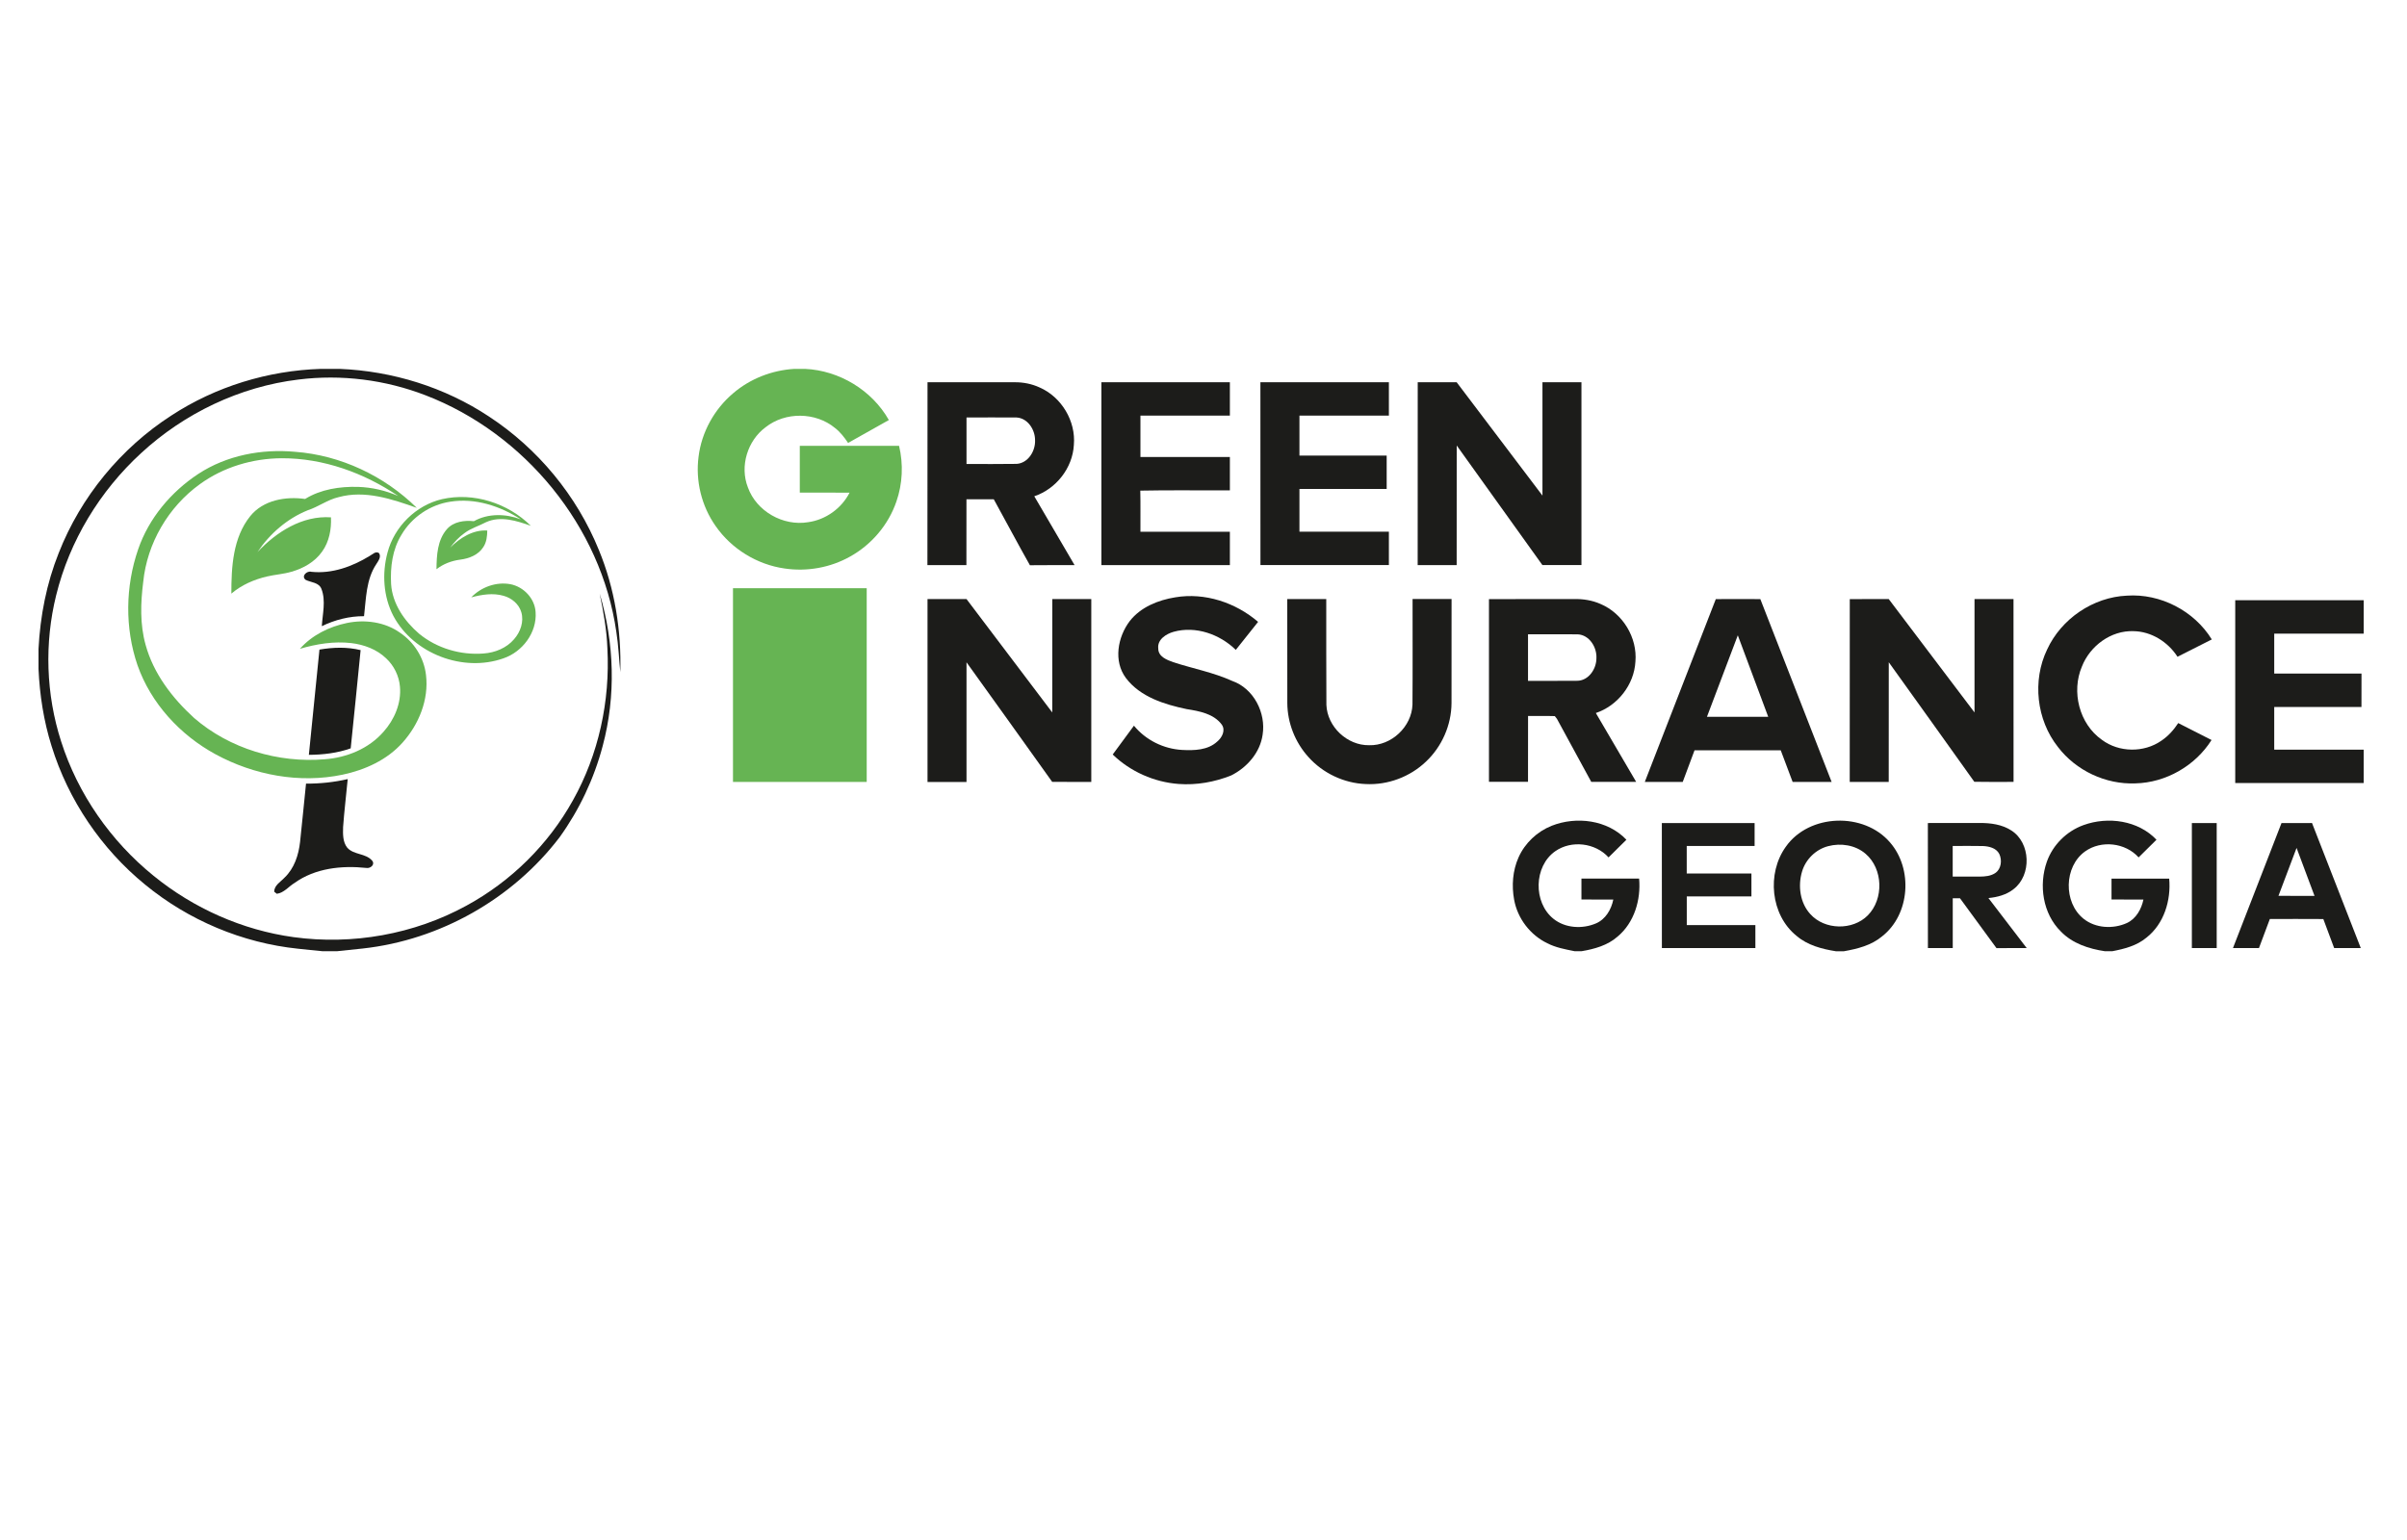 <?xml version="1.0" encoding="utf-8"?>
<!-- Generator: Adobe Illustrator 27.2.0, SVG Export Plug-In . SVG Version: 6.00 Build 0)  -->
<svg version="1.1" id="Layer_1" xmlns="http://www.w3.org/2000/svg" xmlns:xlink="http://www.w3.org/1999/xlink" x="0px" y="0px"
	 viewBox="0 0 500 320" style="enable-background:new 0 0 500 320;" xml:space="preserve">
<style type="text/css">
	.st0{fill:#1C1C1A;}
	.st1{fill:#66B453;}
</style>
<g id="_x23_1c1c1aff">
	<path class="st0" d="M66.64,76.65h3.93c10.97,0.45,21.83,3.82,30.99,9.89c10.18,6.67,18.26,16.46,22.84,27.74
		c3.31,8.02,4.69,16.75,4.46,25.4c-0.28-2.79-0.39-5.6-0.83-8.37c-3.13-21.9-19.04-41.24-39.6-49.16
		c-8.37-3.24-17.54-4.4-26.45-3.28c-12.15,1.47-23.7,7.01-32.67,15.29c-8.56,7.86-14.86,18.21-17.64,29.52
		c-2.47,9.96-2.12,20.59,1.02,30.36c3.48,10.94,10.31,20.73,19.22,27.95c8.31,6.76,18.45,11.28,29.07,12.74
		c12.24,1.68,25.02-0.59,35.87-6.52c9.25-5.02,17.04-12.69,22.15-21.89c5.36-9.55,7.75-20.66,7.17-31.58
		c-0.13-3.85-0.83-7.64-1.6-11.4c3.05,10.25,3.4,21.33,0.62,31.68c-1.79,6.78-4.84,13.24-8.93,18.93
		c-9.75,12.82-24.87,21.38-40.88,23.14c-1.8,0.18-3.61,0.39-5.41,0.57h-2.93c-1.7-0.14-3.4-0.36-5.1-0.52
		c-11.61-1.2-22.81-5.92-31.82-13.34c-9.09-7.43-15.94-17.56-19.41-28.78c-1.63-5.18-2.47-10.6-2.71-16.02v-4.19
		c0.35-6.81,1.67-13.59,4.21-19.94c4.57-11.63,12.87-21.74,23.37-28.52C44.78,80.33,55.66,77,66.64,76.65z"/>
	<path class="st0" d="M192.67,79.43c6.05-0.01,12.11,0,18.16,0c1.75-0.01,3.51,0.34,5.1,1.07c4.57,1.98,7.58,7,7.14,11.97
		c-0.27,4.79-3.69,9.13-8.22,10.65c2.78,4.78,5.59,9.54,8.37,14.31c-3.09,0.01-6.19-0.02-9.28,0.02c-2.56-4.53-4.99-9.15-7.51-13.71
		c-1.89,0-3.78,0-5.67,0c-0.01,4.56,0,9.12-0.01,13.68c-2.7,0-5.4,0-8.1,0C192.67,104.76,192.67,92.09,192.67,79.43 M200.77,86.75
		c0,3.22,0,6.44,0,9.66c3.48,0,6.95,0.04,10.43-0.02c2.4-0.17,3.92-2.71,3.81-4.95c0-2.17-1.52-4.55-3.84-4.69
		C207.7,86.72,204.24,86.75,200.77,86.75z"/>
	<path class="st0" d="M228.79,79.43c8.9-0.01,17.8,0,26.69,0c0,2.31,0,4.62,0,6.93c-6.19,0-12.39,0-18.58,0c0,2.87-0.01,5.73,0,8.6
		c6.19,0.01,12.39,0,18.58,0c0,2.31,0,4.62,0,6.93c-6.21,0.04-12.41-0.07-18.61,0.06c0.07,2.84,0.01,5.69,0.03,8.54
		c6.19,0.01,12.39,0,18.58,0c0,2.31,0,4.63,0,6.94c-8.9,0-17.79,0-26.69,0C228.78,104.76,228.79,92.09,228.79,79.43z"/>
	<path class="st0" d="M261.82,79.43c8.9-0.01,17.79,0,26.69,0c0,2.31,0,4.62,0,6.93c-6.19,0-12.39,0-18.58,0c0,2.77,0,5.54,0,8.31
		c6.04,0.01,12.08,0,18.12,0c0,2.31,0,4.62,0,6.93c-6.04,0-12.08,0-18.12,0c-0.01,2.96-0.01,5.92,0,8.88c6.19,0,12.39,0,18.58,0
		c0.01,2.31,0.01,4.63,0,6.94c-8.89,0-17.79,0-26.68,0C261.82,104.76,261.82,92.09,261.82,79.43z"/>
	<path class="st0" d="M294.5,79.43c2.7-0.01,5.39,0,8.09,0c5.95,7.84,11.87,15.71,17.82,23.55c0-7.85,0-15.7,0-23.55
		c2.7-0.01,5.4,0,8.1,0c0.01,12.66,0,25.33,0,37.99c-2.71,0.01-5.41,0.01-8.11,0c-5.93-8.29-11.86-16.57-17.8-24.85
		c-0.01,8.28,0,16.57-0.01,24.86c-2.7,0-5.4,0-8.1,0C294.5,104.76,294.5,92.09,294.5,79.43z"/>
	<path class="st0" d="M76.77,115.53c0.61-0.31,1.24-1.08,1.96-0.6c0.52,0.79-0.15,1.62-0.56,2.29c-2.13,3.18-2.12,7.15-2.55,10.82
		c-3.04-0.02-6.04,0.75-8.77,2.07c0.15-2.55,0.87-5.25-0.07-7.72c-0.53-1.39-2.16-1.34-3.29-1.9c-0.99-0.79,0.28-1.95,1.22-1.67
		C68.97,119.26,73.19,117.73,76.77,115.53z"/>
	<path class="st0" d="M425.24,134.97c2.94-6.39,9.55-10.89,16.58-11.2c6.96-0.48,13.98,3.16,17.63,9.1c-2.37,1.2-4.74,2.41-7.12,3.6
		c-1.98-3.08-5.44-5.27-9.14-5.32c-4.68-0.18-9.03,3.06-10.71,7.33c-2.24,5.24-0.57,11.93,4.13,15.24
		c3.55,2.66,8.74,2.73,12.37,0.19c1.42-0.95,2.57-2.24,3.5-3.66c2.31,1.17,4.61,2.34,6.92,3.52c-3.38,5.36-9.49,8.87-15.83,9.01
		c-6.16,0.25-12.32-2.65-16.06-7.54C423.03,149.6,422.13,141.44,425.24,134.97z"/>
	<path class="st0" d="M234.69,129.04c2.27-2.9,5.9-4.35,9.44-4.92c6.13-1.04,12.54,1.08,17.21,5.1c-1.54,1.94-3.09,3.88-4.63,5.82
		c-3.32-3.25-8.33-5.03-12.91-3.76c-1.56,0.44-3.41,1.6-3.2,3.46c-0.01,1.71,1.78,2.38,3.12,2.86c4.08,1.33,8.34,2.12,12.26,3.9
		c4.44,1.56,7.03,6.62,6.3,11.17c-0.52,3.72-3.25,6.82-6.53,8.46c-3.45,1.38-7.22,2.05-10.93,1.77c-5.08-0.38-10.02-2.57-13.68-6.12
		c1.47-1.99,2.93-3.99,4.41-5.99c2.44,2.99,6.16,4.83,10.01,5.04c2.5,0.13,5.34,0.07,7.29-1.74c0.99-0.82,1.79-2.33,0.94-3.53
		c-1.68-2.26-4.66-2.8-7.27-3.21c-4.63-0.97-9.65-2.52-12.63-6.45C231.25,137.38,232.17,132.35,234.69,129.04z"/>
	<path class="st0" d="M192.67,124.48c2.7,0,5.4,0,8.1,0c5.94,7.85,11.87,15.71,17.81,23.56c0.01-7.85,0-15.7,0.01-23.56
		c2.7,0,5.4,0,8.1,0c0,12.66,0.01,25.33,0,38c-2.71-0.01-5.41,0.01-8.12-0.01c-5.92-8.29-11.85-16.58-17.8-24.85
		c-0.01,8.29,0,16.58,0,24.87c-2.7,0-5.4,0-8.1,0C192.67,149.82,192.67,137.15,192.67,124.48z"/>
	<path class="st0" d="M267.4,124.48c2.7,0,5.4,0,8.1,0c0.02,7.33-0.03,14.66,0.03,21.98c0.17,4.55,4.32,8.46,8.87,8.39
		c4.61,0.14,8.85-3.82,9.01-8.44c0.06-7.31,0.01-14.63,0.02-21.94c2.7,0,5.4,0,8.1,0c0,7.21,0.01,14.41-0.01,21.62
		c-0.02,4.55-1.99,9.05-5.31,12.17c-3.31,3.17-7.94,4.9-12.51,4.66c-4.51-0.17-8.9-2.25-11.9-5.61c-2.77-3.05-4.37-7.12-4.39-11.23
		C267.39,138.89,267.4,131.69,267.4,124.48z"/>
	<path class="st0" d="M309.3,124.49c5.91-0.01,11.81,0,17.72-0.01c1.86-0.04,3.74,0.26,5.45,1.02c4.62,1.95,7.69,6.99,7.25,12
		c-0.27,4.79-3.69,9.14-8.22,10.66c2.79,4.77,5.58,9.54,8.38,14.31c-3.11,0-6.22,0-9.33,0c-2.38-4.36-4.76-8.72-7.13-13.1
		c-0.11-0.14-0.34-0.43-0.45-0.57c-1.85-0.06-3.7,0-5.55-0.02c-0.01,4.56,0,9.12-0.01,13.68c-2.7,0-5.4,0-8.11,0
		C309.29,149.81,309.3,137.15,309.3,124.49 M317.41,131.8c-0.01,3.22-0.01,6.45,0,9.68c3.44-0.02,6.88,0.02,10.32-0.02
		c2.33-0.1,3.89-2.5,3.89-4.68c0.12-2.27-1.45-4.85-3.89-4.97C324.3,131.78,320.85,131.81,317.41,131.8z"/>
	<path class="st0" d="M356.42,124.49c3.08-0.01,6.17-0.02,9.25,0c4.92,12.67,9.87,25.33,14.81,37.99c-2.7,0.01-5.4,0-8.1,0
		c-0.83-2.19-1.65-4.38-2.47-6.57c-5.97-0.01-11.94,0-17.91,0c-0.83,2.19-1.64,4.38-2.45,6.57c-2.63,0.01-5.26,0.01-7.88,0
		C346.57,149.81,351.51,137.16,356.42,124.49 M360.99,132.01c-2.13,5.64-4.28,11.29-6.41,16.94c4.24,0,8.49,0,12.73,0
		C365.21,143.29,363.1,137.65,360.99,132.01z"/>
	<path class="st0" d="M384.25,124.49c2.7-0.01,5.39,0,8.09-0.01c5.95,7.85,11.88,15.71,17.82,23.56c0-7.85,0-15.7,0-23.56
		c2.7,0,5.4,0,8.1,0c0.01,12.66,0,25.33,0.01,37.99c-2.72,0-5.44,0.04-8.15-0.02c-5.89-8.3-11.85-16.56-17.77-24.84
		c-0.01,8.29,0,16.58-0.01,24.87c-2.7,0-5.4,0-8.1,0C384.25,149.81,384.25,137.15,384.25,124.49z"/>
	<path class="st0" d="M464.32,124.72c8.9,0,17.79,0,26.68,0v6.94c-6.19,0-12.39,0-18.58,0c-0.01,2.77-0.01,5.53,0,8.3
		c6.04,0.01,12.08,0,18.13,0c0,2.31,0.01,4.63-0.01,6.94c-6.04,0-12.08,0-18.12,0c-0.01,2.96-0.01,5.92,0,8.88
		c6.19,0.01,12.39,0,18.58,0v6.93c-8.89,0-17.79,0-26.68,0C464.31,150.05,464.31,137.39,464.32,124.72z"/>
	<path class="st0" d="M66.36,134.98c2.83-0.48,5.75-0.58,8.55,0.11c-0.68,6.8-1.35,13.61-2.06,20.41c-2.78,0.99-5.75,1.33-8.69,1.35
		C64.89,149.56,65.63,142.27,66.36,134.98z"/>
	<path class="st0" d="M63.57,162.83c2.91,0.02,5.82-0.29,8.66-0.94c-0.31,3.32-0.72,6.64-0.96,9.97c-0.04,1.45-0.09,3.09,0.87,4.29
		c1.35,1.52,3.83,1.12,5.17,2.69c0.66,0.83-0.39,1.67-1.22,1.51c-5.1-0.54-10.62,0.04-14.89,3.11c-1.24,0.74-2.2,2.07-3.7,2.26
		c-0.13-0.11-0.41-0.32-0.54-0.43c0-1.34,1.33-2.04,2.14-2.92c2.03-1.92,2.92-4.69,3.23-7.4C62.78,170.92,63.14,166.87,63.57,162.83
		z"/>
	<path class="st0" d="M322.3,171.6c5.14-2.04,11.64-1.24,15.55,2.89c-1.23,1.23-2.47,2.45-3.71,3.67c-2.74-3.03-7.7-3.63-11.06-1.29
		c-4.49,3.13-4.62,10.67-0.37,14.06c2.45,1.96,6.01,2.15,8.83,0.94c2-0.86,3.17-2.89,3.59-4.95c-2.21-0.02-4.42,0-6.62-0.01
		c0-1.45,0-2.9,0-4.35c3.99-0.01,7.99-0.01,11.98,0c0.4,4.4-1,9.17-4.48,12.06c-2.07,1.83-4.8,2.58-7.46,3.03h-1.47
		c-1.93-0.39-3.89-0.74-5.66-1.65c-3.55-1.71-6.19-5.16-6.89-9.04c-0.54-2.93-0.31-6.05,0.91-8.79
		C316.76,175.19,319.29,172.81,322.3,171.6z"/>
	<path class="st0" d="M370.96,175.95c4.83-6.89,16.22-7.25,21.65-0.9c4.79,5.5,4.17,14.96-1.64,19.51c-2.23,1.88-5.12,2.6-7.93,3.1
		h-1.69c-2.9-0.46-5.87-1.24-8.15-3.19C367.79,190.12,366.98,181.49,370.96,175.95 M379.75,175.83c-2.57,0.67-4.68,2.75-5.42,5.29
		c-0.88,2.96-0.42,6.47,1.71,8.81c2.99,3.34,8.8,3.45,11.95,0.28c3.36-3.39,3.2-9.68-0.46-12.8
		C385.42,175.59,382.39,175.13,379.75,175.83z"/>
	<path class="st0" d="M432.8,171.45c5.07-1.84,11.35-0.99,15.16,3.04c-1.23,1.23-2.47,2.46-3.71,3.67
		c-2.75-3.06-7.76-3.63-11.11-1.25c-4.42,3.15-4.54,10.61-0.34,13.99c2.5,2.01,6.17,2.19,9.03,0.89c1.91-0.9,3-2.88,3.42-4.87
		c-2.21-0.02-4.42,0-6.63-0.01c0-1.45,0-2.89,0-4.34c3.99,0,7.99-0.01,11.98,0c0.41,4.51-1.07,9.4-4.72,12.26
		c-2.01,1.69-4.6,2.35-7.12,2.83h-1.5c-3.35-0.5-6.78-1.61-9.18-4.12c-3.75-3.7-4.6-9.63-2.89-14.49
		C426.44,175.54,429.31,172.71,432.8,171.45z"/>
	<path class="st0" d="M345.21,171.02c6.43,0,12.85,0,19.27,0c0,1.59,0,3.17,0,4.76c-4.7,0.01-9.4,0-14.1,0
		c-0.01,1.91-0.01,3.82,0,5.73c4.48,0.01,8.96,0,13.44,0c0,1.58,0,3.17,0,4.76c-4.48,0.01-8.96,0-13.43,0
		c-0.01,1.99-0.01,3.97,0,5.96c4.75,0.01,9.5,0,14.25,0c0,1.59,0,3.18,0,4.77c-6.47,0-12.95,0-19.42,0
		C345.21,188.34,345.21,179.68,345.21,171.02z"/>
	<path class="st0" d="M400.47,171.02c3.6-0.01,7.19,0,10.79-0.01c2.25-0.01,4.62,0.3,6.54,1.55c4.06,2.57,4.26,9.29,0.48,12.19
		c-1.48,1.19-3.38,1.68-5.23,1.86c2.65,3.46,5.31,6.92,7.95,10.39c-2.09,0.01-4.19,0-6.28,0.01c-2.54-3.45-5.05-6.91-7.58-10.36
		c-0.51,0-1.01,0-1.5,0c0,3.45,0,6.9,0,10.35c-1.72,0-3.44,0-5.16,0C400.47,188.34,400.47,179.68,400.47,171.02 M405.63,175.79
		c0,2.12,0,4.24,0,6.36c1.87,0,3.74,0.01,5.62,0c1.12-0.01,2.33-0.11,3.28-0.78c1.2-0.87,1.38-2.65,0.78-3.92
		c-0.63-1.24-2.14-1.6-3.41-1.65C409.81,175.76,407.72,175.78,405.63,175.79z"/>
	<path class="st0" d="M455.31,171.02c1.72,0,3.44,0,5.16,0c0,8.66,0,17.32,0,25.98c-1.72,0-3.44,0-5.16,0
		C455.31,188.34,455.31,179.68,455.31,171.02z"/>
	<path class="st0" d="M473.93,171.03c2.11-0.02,4.22-0.01,6.34-0.01c3.37,8.66,6.76,17.32,10.13,25.98c-1.85,0-3.69,0-5.53,0
		c-0.76-2.01-1.52-4.02-2.25-6.03c-3.7-0.03-7.41-0.01-11.11-0.01c-0.75,2.01-1.51,4.03-2.26,6.04c-1.8,0.01-3.6,0-5.4,0
		C467.2,188.35,470.58,179.69,473.93,171.03 M477.06,176.19c-1.27,3.31-2.52,6.63-3.76,9.96c2.5,0.02,5,0.01,7.49,0.01
		C479.56,182.83,478.32,179.51,477.06,176.19z"/>
</g>
<g id="_x23_66b453ff">
	<path class="st1" d="M165,76.65h2.23c7.11,0.33,13.9,4.43,17.41,10.63c-2.82,1.59-5.65,3.17-8.47,4.76
		c-0.77-1.16-1.63-2.27-2.73-3.12c-4.03-3.32-10.31-3.39-14.41-0.14c-3.76,2.79-5.4,8.11-3.67,12.5c1.78,4.97,7.32,8.09,12.5,7.23
		c3.65-0.5,6.95-2.86,8.62-6.14c-3.45-0.02-6.9,0-10.34-0.01c0-3.24-0.01-6.48,0-9.72c6.87,0,13.75,0,20.62,0
		c0.91,3.81,0.74,7.88-0.56,11.59c-1.65,4.83-5.17,8.96-9.63,11.43c-4.09,2.3-8.94,3.16-13.58,2.47c-5.72-0.8-11.05-4.08-14.34-8.83
		c-2.92-4.14-4.2-9.38-3.54-14.4c0.62-5.08,3.26-9.86,7.16-13.16C155.82,78.68,160.37,76.93,165,76.65z"/>
	<path class="st1" d="M41.2,98.47c5.89-3.86,13.15-5.23,20.1-4.59c9.46,0.71,18.55,5.01,25.28,11.65
		c-5.15-1.83-10.76-3.73-16.23-2.23c-2.31,0.53-4.22,2.02-6.45,2.74c-4.26,1.73-7.87,4.87-10.42,8.68
		c3.92-4.18,9.33-7.64,15.27-7.22c0.11,2.48-0.36,5.07-1.84,7.12c-1.5,2.13-3.88,3.48-6.35,4.18c-1.67,0.5-3.42,0.59-5.11,0.99
		c-2.68,0.63-5.29,1.76-7.39,3.56c-0.01-5.52,0.31-11.62,3.93-16.11c2.7-3.34,7.34-4.13,11.39-3.56c3.26-2.02,7.21-2.61,10.98-2.51
		c2.88,0.09,5.73,0.75,8.37,1.9c-7.1-4.81-15.57-7.88-24.21-7.85c-6.03,0.03-12.09,1.82-16.99,5.38
		c-6.55,4.71-10.98,12.29-11.78,20.33c-0.55,4.34-0.7,8.82,0.5,13.08c1.64,5.97,5.55,11.06,10.07,15.18
		c7.37,6.39,17.47,9.4,27.15,8.58c4.57-0.34,9.11-2.19,12.17-5.68c2.28-2.54,3.75-5.96,3.44-9.41c-0.19-2.23-1.24-4.37-2.88-5.89
		c-1.95-1.87-4.6-2.85-7.25-3.16c-3.58-0.41-7.21,0.18-10.65,1.19c2.52-2.85,6.1-4.61,9.79-5.37c3.73-0.76,7.83-0.22,10.98,2.01
		c2.96,1.98,5.02,5.25,5.42,8.8c0.62,5.11-1.48,10.27-4.87,14.05c-3.21,3.6-7.79,5.68-12.44,6.66c-8.94,1.88-18.44,0.1-26.42-4.24
		c-7.34-4-13.41-10.57-16.2-18.51c-2.65-7.74-2.52-16.36,0.14-24.08C30.91,107.7,35.53,102.2,41.2,98.47z"/>
	<path class="st1" d="M91.82,103.72c6.57-1.49,13.7,0.84,18.45,5.54c-2.93-1.04-6.27-2.12-9.29-0.76c-1.48,0.79-3.14,1.25-4.5,2.28
		c-1.15,0.82-2.12,1.86-2.95,3c2.04-2.02,4.71-3.73,7.69-3.54c-0.02,1.18-0.14,2.41-0.81,3.42c-1.02,1.64-2.96,2.4-4.81,2.63
		c-1.78,0.23-3.51,0.88-4.93,1.99c0.03-2.86,0.18-6.07,2.17-8.33c1.39-1.58,3.63-1.86,5.6-1.65c2.96-1.66,6.64-1.57,9.75-0.38
		c-4.3-2.78-9.53-4.5-14.67-3.67c-4.19,0.63-8.01,3.24-10.14,6.9c-1.87,3.03-2.33,6.71-2.14,10.21c0.27,4.11,2.78,7.71,5.83,10.33
		c3.7,3.04,8.64,4.48,13.39,4.1c2.38-0.17,4.76-1.13,6.33-2.97c1.32-1.5,2.08-3.64,1.5-5.61c-0.49-1.69-2-2.94-3.66-3.4
		c-2.21-0.65-4.56-0.26-6.74,0.32c2.05-2.14,5.18-3.28,8.12-2.74c2.76,0.52,5.09,2.97,5.25,5.81c0.3,4.24-2.73,8.26-6.69,9.6
		c-8.37,2.96-18.65-0.94-22.85-8.8c-2.1-4.02-2.39-8.85-1.22-13.19C81.91,109.44,86.41,104.98,91.82,103.72z"/>
	<path class="st1" d="M152.26,122.23c9.26,0,18.52,0,27.78,0c0.01,13.41,0,26.83,0,40.25c-9.26,0.01-18.52,0.01-27.78,0
		C152.26,149.06,152.25,135.64,152.26,122.23z"/>
</g>
</svg>
